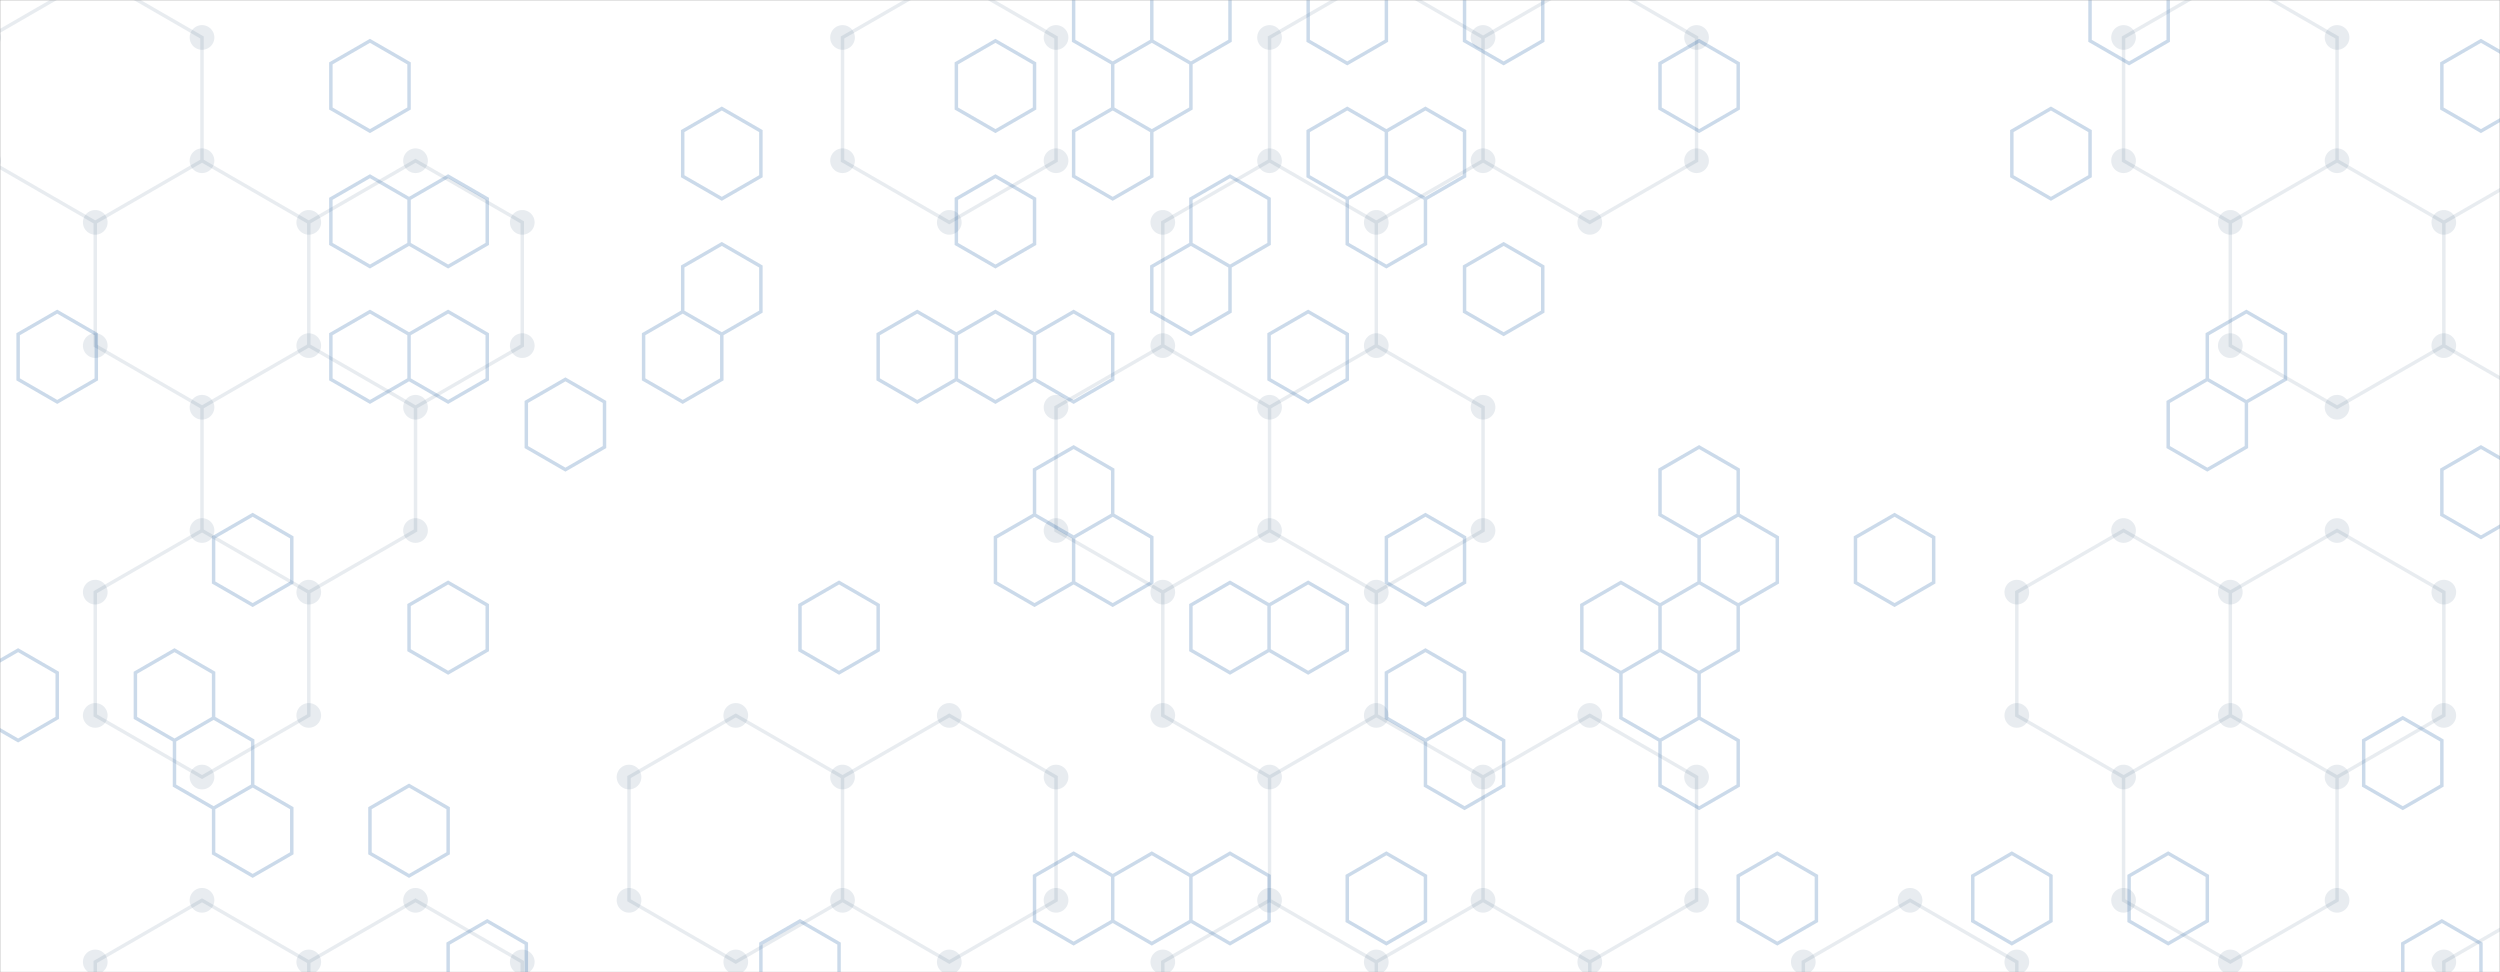 <svg xmlns="http://www.w3.org/2000/svg" xmlns:xlink="http://www.w3.org/1999/xlink" xmlns:svgjs="http://svgjs.com/svgjs" width="1440" height="560" preserveAspectRatio="none" viewBox="0 0 1440 560"><rect x="0" y="0" width="1440" height="560" fill="#808080" stroke="none"/><g mask="url(&quot;#SvgjsMask1019&quot;)" fill="none"><rect width="1440" height="560" x="0" y="0" fill="rgba(255, 255, 255, 1)"></rect><path d="M54.87 -13.92L116.36 21.58L116.36 92.58L54.87 128.08L-6.62 92.58L-6.62 21.58zM116.36 92.58L177.85 128.08L177.85 199.08L116.36 234.58L54.87 199.08L54.87 128.08zM116.36 305.58L177.85 341.08L177.85 412.08L116.36 447.58L54.87 412.08L54.87 341.08zM116.36 518.58L177.85 554.08L177.85 625.08L116.36 660.58L54.87 625.08L54.87 554.08zM239.34 92.58L300.83 128.08L300.83 199.08L239.34 234.58L177.85 199.08L177.85 128.08zM177.85 199.08L239.34 234.58L239.34 305.58L177.85 341.08L116.36 305.58L116.36 234.58zM239.34 518.58L300.83 554.08L300.83 625.08L239.34 660.58L177.85 625.08L177.85 554.08zM423.81 412.08L485.3 447.58L485.3 518.58L423.81 554.08L362.32 518.58L362.32 447.58zM546.79 -13.92L608.28 21.58L608.28 92.58L546.79 128.08L485.3 92.58L485.3 21.58zM546.79 412.08L608.28 447.58L608.28 518.58L546.79 554.08L485.3 518.58L485.3 447.58zM731.26 92.58L792.74 128.08L792.74 199.08L731.26 234.58L669.77 199.08L669.77 128.08zM669.77 199.08L731.26 234.58L731.26 305.58L669.77 341.08L608.28 305.58L608.28 234.58zM731.26 305.58L792.74 341.08L792.74 412.08L731.26 447.58L669.77 412.08L669.77 341.08zM731.26 518.58L792.74 554.08L792.74 625.08L731.26 660.58L669.77 625.08L669.77 554.08zM792.74 -13.92L854.23 21.58L854.23 92.58L792.74 128.08L731.26 92.58L731.26 21.58zM792.74 199.08L854.23 234.58L854.23 305.58L792.74 341.08L731.26 305.58L731.26 234.58zM792.74 412.08L854.23 447.58L854.23 518.58L792.74 554.08L731.26 518.58L731.26 447.58zM854.23 518.58L915.72 554.08L915.72 625.08L854.23 660.58L792.74 625.08L792.74 554.08zM915.72 -13.92L977.21 21.58L977.21 92.58L915.72 128.08L854.23 92.58L854.23 21.58zM915.72 412.08L977.21 447.58L977.21 518.58L915.72 554.08L854.23 518.58L854.23 447.58zM1100.19 518.58L1161.68 554.08L1161.68 625.08L1100.19 660.58L1038.7 625.08L1038.7 554.08zM1223.17 305.58L1284.66 341.08L1284.66 412.08L1223.17 447.58L1161.68 412.08L1161.68 341.08zM1284.66 -13.92L1346.15 21.58L1346.15 92.58L1284.66 128.08L1223.17 92.58L1223.17 21.58zM1346.15 92.58L1407.64 128.08L1407.64 199.08L1346.15 234.58L1284.66 199.08L1284.66 128.08zM1346.15 305.58L1407.64 341.08L1407.64 412.08L1346.15 447.58L1284.66 412.08L1284.66 341.08zM1284.66 412.08L1346.15 447.58L1346.15 518.58L1284.66 554.08L1223.17 518.58L1223.17 447.58zM1469.13 92.58L1530.62 128.08L1530.62 199.08L1469.13 234.58L1407.64 199.08L1407.64 128.08zM1469.13 518.58L1530.62 554.08L1530.62 625.08L1469.13 660.58L1407.64 625.08L1407.64 554.08z" stroke="rgba(3, 48, 93, 0.09)" stroke-width="2"></path><path d="M47.77 -13.92 a7.1 7.1 0 1 0 14.2 0 a7.1 7.1 0 1 0 -14.2 0zM109.26 21.58 a7.1 7.1 0 1 0 14.2 0 a7.1 7.1 0 1 0 -14.2 0zM109.26 92.58 a7.1 7.1 0 1 0 14.2 0 a7.1 7.1 0 1 0 -14.2 0zM47.77 128.08 a7.1 7.1 0 1 0 14.2 0 a7.1 7.1 0 1 0 -14.2 0zM-13.72 92.58 a7.1 7.1 0 1 0 14.2 0 a7.1 7.1 0 1 0 -14.2 0zM-13.72 21.58 a7.1 7.1 0 1 0 14.2 0 a7.1 7.1 0 1 0 -14.2 0zM170.75 128.08 a7.1 7.1 0 1 0 14.2 0 a7.1 7.1 0 1 0 -14.2 0zM170.75 199.08 a7.1 7.1 0 1 0 14.2 0 a7.1 7.1 0 1 0 -14.2 0zM109.26 234.58 a7.1 7.1 0 1 0 14.2 0 a7.1 7.1 0 1 0 -14.2 0zM47.77 199.08 a7.1 7.1 0 1 0 14.2 0 a7.1 7.1 0 1 0 -14.2 0zM109.26 305.58 a7.1 7.1 0 1 0 14.2 0 a7.1 7.1 0 1 0 -14.2 0zM170.75 341.08 a7.1 7.1 0 1 0 14.2 0 a7.1 7.1 0 1 0 -14.2 0zM170.75 412.08 a7.1 7.1 0 1 0 14.2 0 a7.1 7.1 0 1 0 -14.2 0zM109.26 447.58 a7.1 7.1 0 1 0 14.2 0 a7.1 7.1 0 1 0 -14.2 0zM47.77 412.08 a7.1 7.1 0 1 0 14.2 0 a7.1 7.1 0 1 0 -14.2 0zM47.77 341.08 a7.1 7.1 0 1 0 14.2 0 a7.1 7.1 0 1 0 -14.2 0zM109.26 518.58 a7.1 7.1 0 1 0 14.2 0 a7.1 7.1 0 1 0 -14.2 0zM170.75 554.08 a7.1 7.1 0 1 0 14.2 0 a7.1 7.1 0 1 0 -14.2 0zM170.75 625.08 a7.1 7.1 0 1 0 14.2 0 a7.1 7.1 0 1 0 -14.2 0zM109.26 660.58 a7.1 7.1 0 1 0 14.2 0 a7.1 7.1 0 1 0 -14.2 0zM47.77 625.08 a7.1 7.1 0 1 0 14.2 0 a7.1 7.1 0 1 0 -14.2 0zM47.77 554.08 a7.1 7.1 0 1 0 14.2 0 a7.1 7.1 0 1 0 -14.2 0zM232.24 92.58 a7.1 7.1 0 1 0 14.2 0 a7.1 7.1 0 1 0 -14.2 0zM293.73 128.08 a7.1 7.1 0 1 0 14.2 0 a7.1 7.1 0 1 0 -14.2 0zM293.73 199.08 a7.1 7.1 0 1 0 14.2 0 a7.1 7.1 0 1 0 -14.2 0zM232.24 234.58 a7.1 7.1 0 1 0 14.2 0 a7.1 7.1 0 1 0 -14.2 0zM232.24 305.58 a7.1 7.1 0 1 0 14.2 0 a7.1 7.1 0 1 0 -14.2 0zM232.24 518.58 a7.1 7.1 0 1 0 14.2 0 a7.1 7.1 0 1 0 -14.2 0zM293.73 554.08 a7.1 7.1 0 1 0 14.2 0 a7.1 7.1 0 1 0 -14.2 0zM293.73 625.08 a7.1 7.1 0 1 0 14.2 0 a7.1 7.1 0 1 0 -14.2 0zM232.24 660.58 a7.1 7.1 0 1 0 14.2 0 a7.1 7.1 0 1 0 -14.2 0zM416.71 412.08 a7.1 7.1 0 1 0 14.2 0 a7.1 7.1 0 1 0 -14.2 0zM478.2 447.58 a7.1 7.1 0 1 0 14.2 0 a7.1 7.1 0 1 0 -14.2 0zM478.2 518.58 a7.1 7.1 0 1 0 14.2 0 a7.1 7.1 0 1 0 -14.2 0zM416.71 554.08 a7.1 7.1 0 1 0 14.2 0 a7.1 7.1 0 1 0 -14.2 0zM355.22 518.58 a7.1 7.1 0 1 0 14.2 0 a7.1 7.1 0 1 0 -14.2 0zM355.22 447.58 a7.1 7.1 0 1 0 14.2 0 a7.1 7.1 0 1 0 -14.2 0zM539.69 -13.92 a7.1 7.1 0 1 0 14.2 0 a7.1 7.1 0 1 0 -14.2 0zM601.18 21.58 a7.1 7.1 0 1 0 14.2 0 a7.1 7.1 0 1 0 -14.2 0zM601.18 92.58 a7.1 7.1 0 1 0 14.2 0 a7.1 7.1 0 1 0 -14.2 0zM539.69 128.08 a7.1 7.1 0 1 0 14.2 0 a7.1 7.1 0 1 0 -14.2 0zM478.2 92.58 a7.1 7.1 0 1 0 14.2 0 a7.1 7.1 0 1 0 -14.2 0zM478.2 21.58 a7.1 7.1 0 1 0 14.2 0 a7.1 7.1 0 1 0 -14.2 0zM539.69 412.08 a7.1 7.1 0 1 0 14.2 0 a7.1 7.1 0 1 0 -14.2 0zM601.18 447.58 a7.1 7.1 0 1 0 14.2 0 a7.1 7.1 0 1 0 -14.2 0zM601.18 518.58 a7.1 7.1 0 1 0 14.2 0 a7.1 7.1 0 1 0 -14.2 0zM539.69 554.08 a7.1 7.1 0 1 0 14.2 0 a7.1 7.1 0 1 0 -14.2 0zM724.16 92.58 a7.1 7.1 0 1 0 14.2 0 a7.1 7.1 0 1 0 -14.2 0zM785.64 128.08 a7.1 7.1 0 1 0 14.2 0 a7.1 7.1 0 1 0 -14.2 0zM785.64 199.08 a7.1 7.1 0 1 0 14.2 0 a7.1 7.1 0 1 0 -14.2 0zM724.16 234.58 a7.1 7.1 0 1 0 14.2 0 a7.1 7.1 0 1 0 -14.2 0zM662.67 199.08 a7.1 7.1 0 1 0 14.2 0 a7.1 7.1 0 1 0 -14.2 0zM662.67 128.08 a7.1 7.1 0 1 0 14.2 0 a7.1 7.1 0 1 0 -14.2 0zM724.16 305.58 a7.1 7.1 0 1 0 14.2 0 a7.1 7.1 0 1 0 -14.2 0zM662.67 341.08 a7.1 7.1 0 1 0 14.2 0 a7.1 7.1 0 1 0 -14.2 0zM601.18 305.58 a7.1 7.1 0 1 0 14.2 0 a7.1 7.1 0 1 0 -14.2 0zM601.18 234.58 a7.1 7.1 0 1 0 14.2 0 a7.1 7.1 0 1 0 -14.2 0zM785.64 341.08 a7.1 7.1 0 1 0 14.2 0 a7.1 7.1 0 1 0 -14.2 0zM785.64 412.08 a7.1 7.1 0 1 0 14.2 0 a7.1 7.1 0 1 0 -14.2 0zM724.16 447.58 a7.1 7.1 0 1 0 14.2 0 a7.1 7.1 0 1 0 -14.2 0zM662.67 412.08 a7.1 7.1 0 1 0 14.2 0 a7.1 7.1 0 1 0 -14.2 0zM724.16 518.58 a7.1 7.1 0 1 0 14.2 0 a7.1 7.1 0 1 0 -14.2 0zM785.64 554.08 a7.1 7.1 0 1 0 14.2 0 a7.1 7.1 0 1 0 -14.2 0zM785.64 625.08 a7.1 7.1 0 1 0 14.2 0 a7.1 7.1 0 1 0 -14.2 0zM724.16 660.58 a7.1 7.1 0 1 0 14.2 0 a7.1 7.1 0 1 0 -14.2 0zM662.67 625.08 a7.1 7.1 0 1 0 14.2 0 a7.1 7.1 0 1 0 -14.2 0zM662.67 554.08 a7.1 7.1 0 1 0 14.2 0 a7.1 7.1 0 1 0 -14.2 0zM785.64 -13.92 a7.1 7.1 0 1 0 14.2 0 a7.1 7.1 0 1 0 -14.2 0zM847.13 21.58 a7.1 7.1 0 1 0 14.2 0 a7.1 7.1 0 1 0 -14.2 0zM847.13 92.58 a7.1 7.1 0 1 0 14.2 0 a7.1 7.1 0 1 0 -14.2 0zM724.16 21.58 a7.1 7.1 0 1 0 14.2 0 a7.1 7.1 0 1 0 -14.2 0zM847.13 234.58 a7.1 7.1 0 1 0 14.2 0 a7.1 7.1 0 1 0 -14.2 0zM847.13 305.58 a7.1 7.1 0 1 0 14.2 0 a7.1 7.1 0 1 0 -14.2 0zM847.13 447.58 a7.1 7.1 0 1 0 14.2 0 a7.1 7.1 0 1 0 -14.2 0zM847.13 518.58 a7.1 7.1 0 1 0 14.2 0 a7.1 7.1 0 1 0 -14.2 0zM908.62 554.08 a7.1 7.1 0 1 0 14.2 0 a7.1 7.1 0 1 0 -14.2 0zM908.62 625.08 a7.1 7.1 0 1 0 14.2 0 a7.1 7.1 0 1 0 -14.2 0zM847.13 660.58 a7.1 7.1 0 1 0 14.2 0 a7.1 7.1 0 1 0 -14.2 0zM908.62 -13.92 a7.1 7.1 0 1 0 14.2 0 a7.1 7.1 0 1 0 -14.2 0zM970.11 21.58 a7.1 7.1 0 1 0 14.2 0 a7.1 7.1 0 1 0 -14.2 0zM970.11 92.58 a7.1 7.1 0 1 0 14.2 0 a7.1 7.1 0 1 0 -14.2 0zM908.62 128.08 a7.1 7.1 0 1 0 14.2 0 a7.1 7.1 0 1 0 -14.2 0zM908.62 412.08 a7.1 7.1 0 1 0 14.2 0 a7.1 7.1 0 1 0 -14.2 0zM970.11 447.58 a7.1 7.1 0 1 0 14.2 0 a7.1 7.1 0 1 0 -14.2 0zM970.11 518.58 a7.1 7.1 0 1 0 14.2 0 a7.1 7.1 0 1 0 -14.2 0zM1093.09 518.58 a7.1 7.1 0 1 0 14.2 0 a7.1 7.1 0 1 0 -14.2 0zM1154.58 554.08 a7.1 7.1 0 1 0 14.2 0 a7.1 7.1 0 1 0 -14.2 0zM1154.58 625.08 a7.1 7.1 0 1 0 14.2 0 a7.1 7.1 0 1 0 -14.2 0zM1093.09 660.58 a7.1 7.1 0 1 0 14.2 0 a7.1 7.1 0 1 0 -14.2 0zM1031.6 625.08 a7.1 7.1 0 1 0 14.2 0 a7.1 7.1 0 1 0 -14.2 0zM1031.6 554.08 a7.1 7.1 0 1 0 14.2 0 a7.1 7.1 0 1 0 -14.2 0zM1216.07 305.58 a7.1 7.1 0 1 0 14.2 0 a7.1 7.1 0 1 0 -14.2 0zM1277.56 341.08 a7.1 7.1 0 1 0 14.2 0 a7.1 7.1 0 1 0 -14.2 0zM1277.56 412.08 a7.1 7.1 0 1 0 14.2 0 a7.1 7.1 0 1 0 -14.2 0zM1216.07 447.58 a7.1 7.1 0 1 0 14.2 0 a7.1 7.1 0 1 0 -14.2 0zM1154.58 412.08 a7.1 7.1 0 1 0 14.2 0 a7.1 7.1 0 1 0 -14.2 0zM1154.58 341.08 a7.1 7.1 0 1 0 14.2 0 a7.1 7.1 0 1 0 -14.2 0zM1277.56 -13.92 a7.1 7.1 0 1 0 14.2 0 a7.1 7.1 0 1 0 -14.2 0zM1339.05 21.58 a7.1 7.1 0 1 0 14.2 0 a7.1 7.1 0 1 0 -14.2 0zM1339.05 92.58 a7.1 7.1 0 1 0 14.2 0 a7.1 7.1 0 1 0 -14.2 0zM1277.56 128.08 a7.1 7.1 0 1 0 14.2 0 a7.1 7.1 0 1 0 -14.2 0zM1216.07 92.58 a7.1 7.1 0 1 0 14.2 0 a7.1 7.1 0 1 0 -14.2 0zM1216.07 21.58 a7.1 7.1 0 1 0 14.2 0 a7.1 7.1 0 1 0 -14.2 0zM1400.54 128.08 a7.1 7.1 0 1 0 14.2 0 a7.1 7.1 0 1 0 -14.2 0zM1400.54 199.08 a7.1 7.1 0 1 0 14.2 0 a7.1 7.1 0 1 0 -14.2 0zM1339.05 234.58 a7.1 7.1 0 1 0 14.2 0 a7.1 7.1 0 1 0 -14.2 0zM1277.56 199.08 a7.1 7.1 0 1 0 14.2 0 a7.1 7.1 0 1 0 -14.2 0zM1339.05 305.58 a7.1 7.1 0 1 0 14.2 0 a7.1 7.1 0 1 0 -14.2 0zM1400.54 341.08 a7.1 7.1 0 1 0 14.2 0 a7.1 7.1 0 1 0 -14.2 0zM1400.54 412.08 a7.1 7.1 0 1 0 14.2 0 a7.1 7.1 0 1 0 -14.2 0zM1339.05 447.58 a7.1 7.1 0 1 0 14.2 0 a7.1 7.1 0 1 0 -14.2 0zM1339.05 518.58 a7.1 7.1 0 1 0 14.2 0 a7.1 7.1 0 1 0 -14.2 0zM1277.56 554.08 a7.1 7.1 0 1 0 14.2 0 a7.1 7.1 0 1 0 -14.2 0zM1216.07 518.58 a7.1 7.1 0 1 0 14.2 0 a7.1 7.1 0 1 0 -14.2 0zM1462.03 92.58 a7.1 7.1 0 1 0 14.2 0 a7.1 7.1 0 1 0 -14.2 0zM1523.52 128.08 a7.1 7.1 0 1 0 14.2 0 a7.1 7.1 0 1 0 -14.2 0zM1523.52 199.08 a7.1 7.1 0 1 0 14.2 0 a7.1 7.1 0 1 0 -14.2 0zM1462.03 234.58 a7.1 7.1 0 1 0 14.2 0 a7.1 7.1 0 1 0 -14.2 0zM1462.03 518.58 a7.1 7.1 0 1 0 14.2 0 a7.1 7.1 0 1 0 -14.2 0zM1523.52 554.08 a7.1 7.1 0 1 0 14.2 0 a7.1 7.1 0 1 0 -14.2 0zM1523.52 625.08 a7.1 7.1 0 1 0 14.2 0 a7.1 7.1 0 1 0 -14.2 0zM1462.03 660.58 a7.1 7.1 0 1 0 14.2 0 a7.1 7.1 0 1 0 -14.2 0zM1400.54 625.08 a7.1 7.1 0 1 0 14.2 0 a7.1 7.1 0 1 0 -14.2 0zM1400.54 554.08 a7.1 7.1 0 1 0 14.2 0 a7.1 7.1 0 1 0 -14.2 0z" fill="rgba(3, 48, 93, 0.09)"></path><path d="M32.96 179.51L55.47 192.51L55.47 218.51L32.96 231.51L10.44 218.51L10.44 192.51zM10.44 374.51L32.96 387.51L32.96 413.51L10.44 426.51L-12.08 413.51L-12.08 387.51zM100.51 374.51L123.03 387.51L123.03 413.51L100.51 426.51L77.99 413.51L77.99 387.51zM123.03 413.51L145.54 426.51L145.54 452.51L123.03 465.51L100.51 452.51L100.51 426.51zM145.54 296.51L168.06 309.51L168.06 335.51L145.54 348.51L123.03 335.51L123.03 309.51zM145.54 452.51L168.06 465.51L168.06 491.51L145.54 504.51L123.03 491.51L123.03 465.51zM213.1 23.51L235.61 36.51L235.61 62.51L213.1 75.51L190.58 62.51L190.58 36.51zM213.1 101.51L235.61 114.51L235.61 140.51L213.1 153.51L190.58 140.51L190.58 114.51zM213.1 179.51L235.61 192.51L235.61 218.51L213.1 231.51L190.58 218.51L190.58 192.51zM258.13 101.51L280.65 114.51L280.65 140.51L258.13 153.51L235.61 140.51L235.61 114.51zM258.13 179.51L280.65 192.51L280.65 218.51L258.13 231.51L235.61 218.51L235.61 192.51zM258.13 335.51L280.65 348.51L280.65 374.51L258.13 387.51L235.61 374.51L235.61 348.51zM235.61 452.51L258.13 465.51L258.13 491.51L235.61 504.51L213.1 491.51L213.1 465.51zM280.65 530.51L303.16 543.51L303.16 569.51L280.65 582.51L258.13 569.51L258.13 543.51zM325.68 218.51L348.2 231.51L348.2 257.51L325.68 270.51L303.16 257.51L303.16 231.51zM393.23 179.51L415.75 192.51L415.75 218.51L393.23 231.51L370.72 218.51L370.72 192.51zM415.75 62.51L438.27 75.51L438.27 101.51L415.75 114.51L393.23 101.51L393.23 75.51zM415.75 140.51L438.27 153.51L438.27 179.51L415.75 192.51L393.23 179.51L393.23 153.51zM483.3 335.51L505.82 348.51L505.82 374.51L483.3 387.51L460.79 374.51L460.79 348.51zM460.79 530.51L483.3 543.51L483.3 569.51L460.79 582.51L438.27 569.51L438.27 543.51zM528.34 179.51L550.86 192.51L550.86 218.51L528.34 231.51L505.82 218.51L505.82 192.51zM573.37 23.51L595.89 36.51L595.89 62.51L573.37 75.51L550.86 62.51L550.86 36.51zM573.37 101.51L595.89 114.51L595.89 140.51L573.37 153.51L550.86 140.51L550.86 114.51zM573.37 179.51L595.89 192.51L595.89 218.51L573.37 231.51L550.86 218.51L550.86 192.51zM618.41 179.51L640.92 192.51L640.92 218.51L618.41 231.51L595.89 218.51L595.89 192.51zM618.41 257.51L640.92 270.51L640.92 296.51L618.41 309.51L595.89 296.51L595.89 270.51zM595.89 296.51L618.41 309.51L618.41 335.51L595.89 348.51L573.37 335.51L573.37 309.51zM618.41 491.51L640.92 504.51L640.92 530.51L618.41 543.51L595.89 530.51L595.89 504.51zM640.92 -15.49L663.44 -2.49L663.44 23.51L640.92 36.51L618.41 23.51L618.41 -2.49zM663.44 23.51L685.96 36.51L685.96 62.51L663.44 75.51L640.92 62.51L640.92 36.51zM640.92 62.51L663.44 75.51L663.44 101.51L640.92 114.51L618.41 101.51L618.41 75.51zM640.92 296.51L663.44 309.51L663.44 335.51L640.92 348.51L618.41 335.51L618.41 309.51zM663.44 491.51L685.96 504.51L685.96 530.51L663.44 543.51L640.92 530.51L640.92 504.51zM685.96 -15.49L708.48 -2.49L708.48 23.51L685.96 36.51L663.44 23.51L663.44 -2.49zM708.48 101.51L730.99 114.51L730.99 140.51L708.48 153.51L685.96 140.51L685.96 114.51zM685.96 140.51L708.48 153.51L708.48 179.51L685.96 192.51L663.44 179.51L663.44 153.51zM708.48 335.51L730.99 348.51L730.99 374.51L708.48 387.51L685.96 374.51L685.96 348.51zM708.48 491.51L730.99 504.51L730.99 530.51L708.48 543.51L685.96 530.51L685.96 504.51zM753.51 179.51L776.03 192.51L776.03 218.51L753.51 231.51L730.99 218.51L730.99 192.51zM753.51 335.51L776.03 348.51L776.03 374.51L753.51 387.51L730.99 374.51L730.99 348.51zM776.03 -15.49L798.55 -2.49L798.55 23.51L776.03 36.51L753.51 23.51L753.51 -2.49zM776.03 62.51L798.55 75.51L798.55 101.51L776.03 114.51L753.51 101.51L753.51 75.51zM798.55 101.51L821.06 114.51L821.06 140.51L798.55 153.51L776.03 140.51L776.03 114.51zM798.55 491.51L821.06 504.51L821.06 530.51L798.55 543.51L776.03 530.51L776.03 504.51zM821.06 62.51L843.58 75.51L843.58 101.51L821.06 114.51L798.55 101.51L798.55 75.51zM821.06 296.51L843.58 309.51L843.58 335.51L821.06 348.51L798.55 335.51L798.55 309.51zM821.06 374.51L843.58 387.51L843.58 413.51L821.06 426.51L798.55 413.51L798.55 387.51zM843.58 413.51L866.1 426.51L866.1 452.51L843.58 465.51L821.06 452.51L821.06 426.51zM866.1 -15.49L888.61 -2.49L888.61 23.51L866.1 36.51L843.58 23.51L843.58 -2.49zM866.1 140.51L888.61 153.51L888.61 179.51L866.1 192.51L843.58 179.51L843.58 153.51zM933.65 335.51L956.17 348.51L956.17 374.51L933.65 387.51L911.13 374.51L911.13 348.51zM978.68 23.51L1001.2 36.51L1001.2 62.51L978.68 75.51L956.17 62.51L956.17 36.51zM978.68 257.51L1001.2 270.51L1001.2 296.51L978.68 309.51L956.17 296.51L956.17 270.51zM978.68 335.51L1001.2 348.51L1001.2 374.51L978.68 387.51L956.17 374.51L956.17 348.51zM956.17 374.51L978.68 387.51L978.68 413.51L956.17 426.51L933.65 413.51L933.65 387.51zM978.68 413.51L1001.2 426.51L1001.2 452.51L978.68 465.51L956.17 452.51L956.17 426.51zM1001.2 296.51L1023.72 309.51L1023.72 335.51L1001.2 348.51L978.68 335.51L978.68 309.51zM1023.72 491.51L1046.24 504.51L1046.24 530.51L1023.72 543.51L1001.2 530.51L1001.2 504.51zM1091.27 296.51L1113.79 309.51L1113.79 335.51L1091.27 348.51L1068.75 335.51L1068.75 309.51zM1158.82 491.51L1181.34 504.51L1181.34 530.51L1158.82 543.51L1136.31 530.51L1136.31 504.51zM1181.34 62.51L1203.86 75.51L1203.86 101.51L1181.34 114.51L1158.82 101.51L1158.82 75.51zM1226.37 -15.49L1248.89 -2.49L1248.89 23.51L1226.37 36.51L1203.86 23.51L1203.86 -2.49zM1248.89 491.51L1271.41 504.51L1271.41 530.51L1248.89 543.51L1226.37 530.51L1226.37 504.51zM1293.93 179.51L1316.44 192.51L1316.44 218.51L1293.93 231.51L1271.41 218.51L1271.41 192.51zM1271.41 218.51L1293.93 231.51L1293.93 257.51L1271.41 270.51L1248.89 257.51L1248.89 231.51zM1384 413.51L1406.51 426.51L1406.51 452.51L1384 465.51L1361.48 452.51L1361.48 426.51zM1429.03 23.51L1451.55 36.51L1451.55 62.51L1429.03 75.51L1406.51 62.51L1406.51 36.51zM1429.03 257.51L1451.55 270.51L1451.55 296.51L1429.03 309.51L1406.51 296.51L1406.51 270.51zM1406.51 530.51L1429.03 543.51L1429.03 569.51L1406.51 582.51L1384 569.51L1384 543.51z" stroke="rgba(6, 80, 156, 0.21)" stroke-width="2"></path></g><defs><mask id="SvgjsMask1019"><rect width="1440" height="560" fill="#ffffff"></rect></mask></defs></svg>